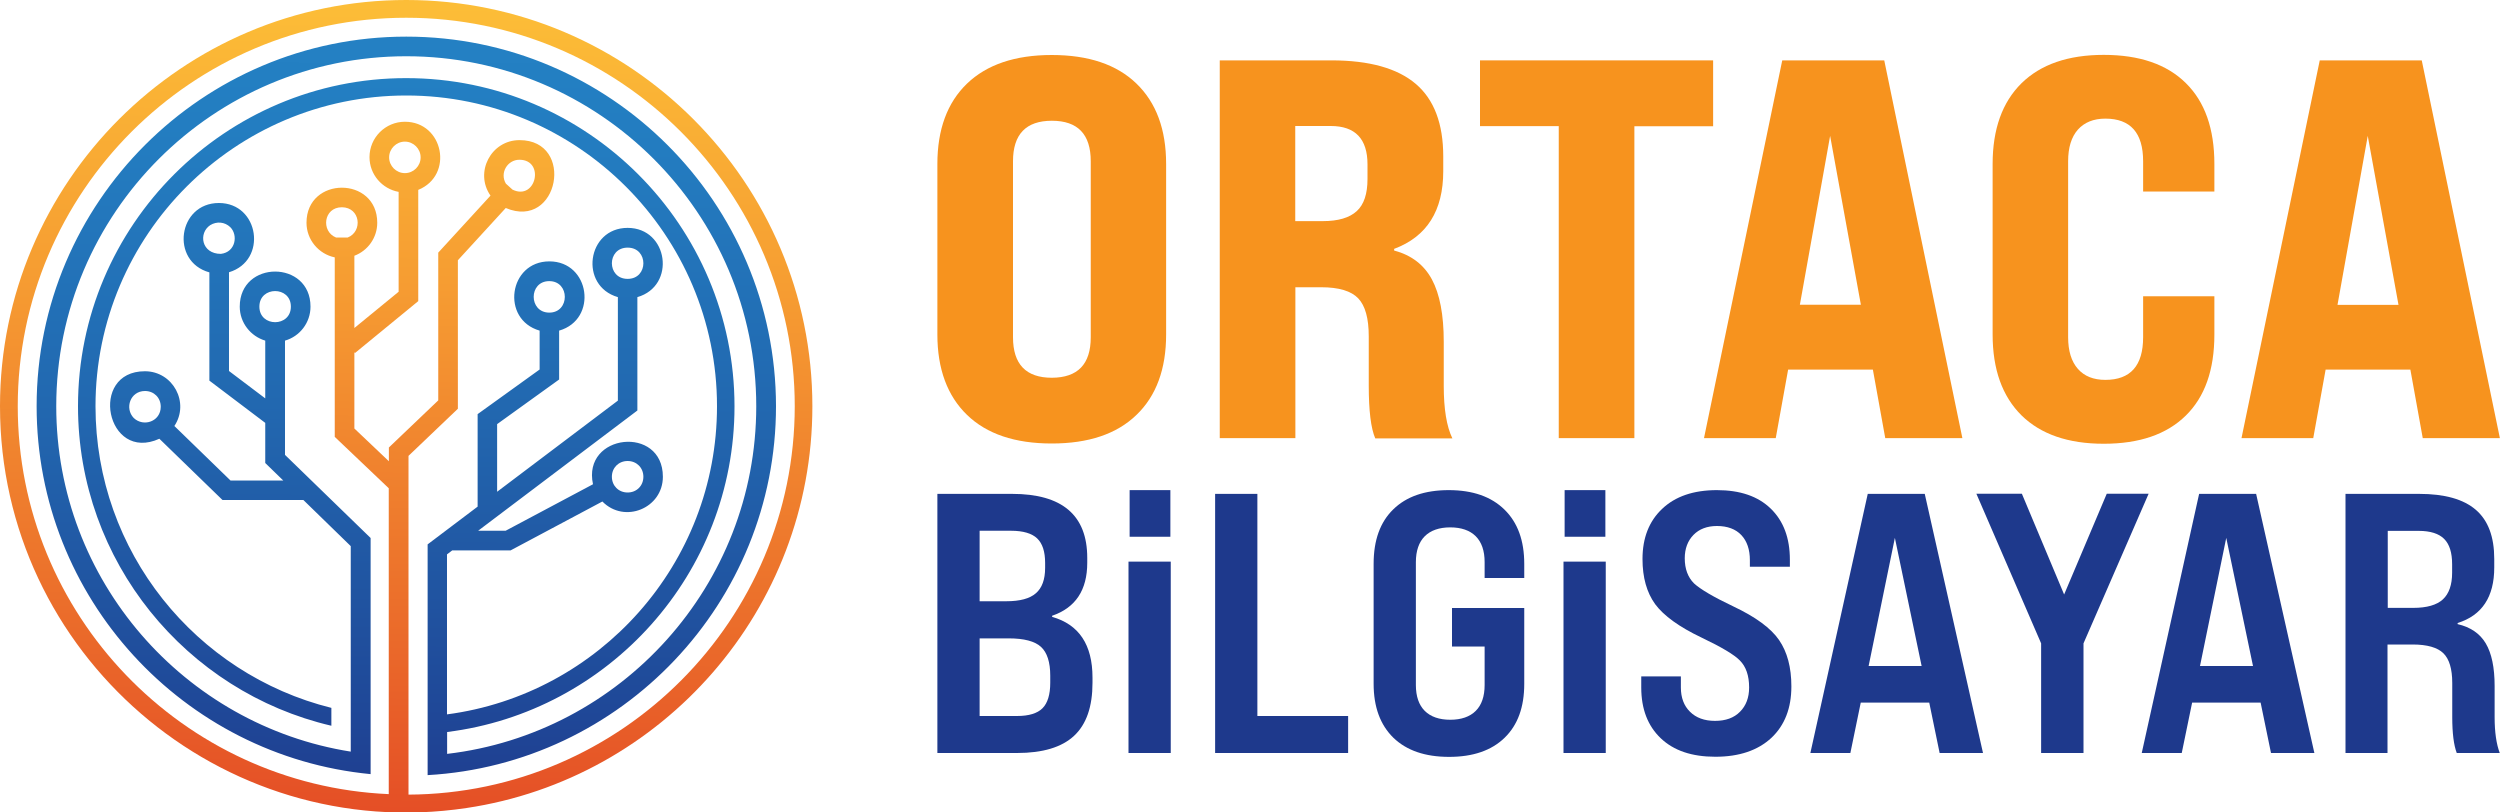 <?xml version="1.0" encoding="utf-8"?>
<!-- Generator: Adobe Illustrator 25.0.0, SVG Export Plug-In . SVG Version: 6.00 Build 0)  -->
<svg version="1.1" id="Layer_1" xmlns="http://www.w3.org/2000/svg" xmlns:xlink="http://www.w3.org/1999/xlink" x="0px" y="0px"
	 width="200px" height="65px" viewBox="0 0 200 65" style="enable-background:new 0 0 200 65;" xml:space="preserve">
<style type="text/css">
	.st0{fill:#F7931E;}
	.st1{fill:#1E398C;}
	.st2{fill:url(#SVGID_1_);}
	.st3{fill:url(#SVGID_2_);}
</style>
<g>
	<g>
		<g>
			<g>
				<path class="st0" d="M74.99,26.76V13.12c0-2.76,0.79-4.91,2.37-6.43c1.58-1.52,3.84-2.29,6.78-2.29c2.94,0,5.2,0.76,6.78,2.29
					c1.58,1.53,2.37,3.67,2.37,6.43v13.64c0,2.76-0.79,4.91-2.37,6.43c-1.58,1.53-3.84,2.29-6.78,2.29c-2.94,0-5.2-0.76-6.78-2.29
					C75.79,31.67,74.99,29.52,74.99,26.76z M87.26,26.98V12.9c0-2.16-1.04-3.24-3.11-3.24c-2.07,0-3.11,1.08-3.11,3.24v14.08
					c0,2.16,1.04,3.24,3.11,3.24C86.22,30.21,87.26,29.14,87.26,26.98z"/>
				<path class="st0" d="M103.62,35.05h-6.04V4.83h8.94c3.02,0,5.27,0.63,6.74,1.88c1.47,1.25,2.2,3.19,2.2,5.81v1.17
					c0,3.17-1.31,5.24-3.93,6.22v0.13c1.38,0.37,2.39,1.14,3.02,2.31c0.63,1.17,0.95,2.83,0.95,4.99v3.54
					c0,1.84,0.23,3.24,0.69,4.19h-6.17c-0.35-0.81-0.52-2.22-0.52-4.23v-3.93c0-1.44-0.28-2.45-0.84-3.04
					c-0.56-0.59-1.55-0.89-2.96-0.89h-2.07V35.05z M103.62,10.09v7.6h2.2c1.24,0,2.14-0.27,2.72-0.8c0.58-0.53,0.86-1.39,0.86-2.57
					v-1.17c0-2.04-0.98-3.07-2.94-3.07H103.62z"/>
				<path class="st0" d="M130.74,35.05h-6.04V10.09h-6.3V4.83h18.65v5.27h-6.3V35.05z"/>
				<path class="st0" d="M156.99,35.05h-6.17l-0.99-5.48h-6.78l-0.99,5.48h-5.74l6.26-30.22h8.16L156.99,35.05z M146.41,10.87
					l-2.42,13.51h4.88L146.41,10.87z"/>
				<path class="st0" d="M159.41,26.76V13.12c0-2.79,0.77-4.94,2.31-6.46c1.54-1.51,3.73-2.27,6.58-2.27c2.85,0,5.04,0.75,6.56,2.25
					c1.53,1.5,2.29,3.66,2.29,6.48v2.2h-5.7V12.9c0-2.27-1.01-3.41-3.02-3.41c-0.95,0-1.68,0.3-2.2,0.88
					c-0.52,0.59-0.78,1.43-0.78,2.53v14.08c0,1.09,0.26,1.94,0.78,2.53c0.52,0.59,1.25,0.88,2.2,0.88c2.01,0,3.02-1.14,3.02-3.41
					v-3.28h5.7v3.07c0,2.82-0.76,4.98-2.29,6.48c-1.53,1.5-3.71,2.25-6.56,2.25c-2.85,0-5.04-0.76-6.58-2.27
					C160.18,31.7,159.41,29.55,159.41,26.76z"/>
				<path class="st0" d="M199.99,35.05h-6.17l-0.99-5.48h-6.78l-0.99,5.48h-5.74l6.26-30.22h8.16L199.99,35.05z M189.42,10.87
					L187,24.39h4.88L189.42,10.87z"/>
			</g>
		</g>
		<g>
			<path class="st1" d="M81.36,60.24h-6.37V39.51h5.98c4.01,0,6.01,1.71,6.01,5.12v0.39c0,2.19-0.94,3.6-2.81,4.24v0.09
				c2.15,0.61,3.23,2.23,3.23,4.86v0.41c0,1.92-0.49,3.33-1.48,4.25C84.94,59.78,83.42,60.24,81.36,60.24z M78.37,42.47v5.63h2.13
				c1.09,0,1.88-0.21,2.37-0.64c0.49-0.42,0.74-1.1,0.74-2.03v-0.39c0-0.91-0.21-1.56-0.64-1.97c-0.42-0.4-1.12-0.61-2.09-0.61
				H78.37z M78.37,51.06v6.22h2.99c0.95,0,1.63-0.21,2.04-0.62c0.41-0.41,0.62-1.1,0.62-2.04v-0.56c0-1.09-0.25-1.86-0.74-2.31
				c-0.49-0.45-1.35-0.68-2.58-0.68H78.37z"/>
			<path class="st1" d="M93.66,60.24h-3.38V44.93h3.38V60.24z M93.63,42.94h-3.26v-3.73h3.26V42.94z"/>
			<path class="st1" d="M107.84,60.24H97.21V39.51h3.38v17.77h7.26V60.24z"/>
			<path class="st1" d="M109.89,54.7v-9.6c0-1.88,0.52-3.33,1.57-4.35c1.05-1.03,2.53-1.54,4.44-1.54c1.92,0,3.4,0.52,4.46,1.56
				c1.06,1.04,1.58,2.48,1.58,4.34v1.13h-3.17v-1.27c0-0.91-0.24-1.6-0.71-2.07c-0.47-0.47-1.16-0.71-2.04-0.71
				s-1.57,0.24-2.04,0.71c-0.47,0.47-0.71,1.17-0.71,2.07v9.83c0,0.91,0.24,1.6,0.71,2.07c0.47,0.47,1.16,0.71,2.04,0.71
				s1.57-0.24,2.04-0.71c0.47-0.47,0.71-1.16,0.71-2.07v-3.08h-2.61v-3.08h5.78v6.07c0,1.86-0.52,3.29-1.57,4.31
				c-1.05,1.02-2.53,1.53-4.44,1.53c-1.92,0-3.4-0.51-4.46-1.53C110.42,57.99,109.89,56.56,109.89,54.7z"/>
			<path class="st1" d="M128.46,60.24h-3.38V44.93h3.38V60.24z M128.43,42.94h-3.26v-3.73h3.26V42.94z"/>
			<path class="st1" d="M137.23,60.54c-1.88,0-3.33-0.49-4.37-1.48c-1.04-0.99-1.56-2.34-1.56-4.06v-0.89h3.17V55
				c0,0.81,0.24,1.46,0.73,1.94c0.48,0.48,1.15,0.73,2,0.73c0.85,0,1.52-0.24,2-0.73c0.48-0.48,0.73-1.13,0.73-1.94
				c0-0.95-0.25-1.67-0.74-2.16c-0.43-0.45-1.46-1.07-3.08-1.84c-1.78-0.85-3.01-1.74-3.7-2.67c-0.67-0.93-1.01-2.13-1.01-3.61
				c0-1.68,0.52-3.02,1.57-4.01c1.05-1,2.51-1.5,4.38-1.5c1.86,0,3.29,0.49,4.31,1.48c1.02,0.99,1.53,2.35,1.53,4.09v0.56h-3.2
				v-0.53c0-0.85-0.23-1.52-0.68-2c-0.45-0.48-1.11-0.73-1.95-0.73c-0.79,0-1.42,0.24-1.88,0.71c-0.46,0.47-0.7,1.1-0.7,1.87
				c0,0.85,0.25,1.52,0.74,2.01c0.51,0.47,1.56,1.09,3.14,1.84c1.8,0.85,3.02,1.75,3.67,2.7s0.98,2.18,0.98,3.7
				c0,1.74-0.53,3.11-1.6,4.12C140.63,60.03,139.14,60.54,137.23,60.54z"/>
			<path class="st1" d="M158.64,60.24h-3.47l-0.83-4.03h-5.48l-0.83,4.03h-3.2l4.59-20.73h4.56L158.64,60.24z M151.59,43.03
				l-2.1,10.25h4.24L151.59,43.03z"/>
			<path class="st1" d="M166.67,60.24h-3.38v-8.77l-5.18-11.97h3.64l3.38,8.06l3.41-8.06h3.35l-5.21,11.97V60.24z"/>
			<path class="st1" d="M185.15,60.24h-3.47l-0.83-4.03h-5.48l-0.83,4.03h-3.2l4.59-20.73h4.56L185.15,60.24z M178.1,43.03
				L176,53.28h4.24L178.1,43.03z"/>
			<path class="st1" d="M191.02,60.24h-3.38V39.51h5.89c2.03,0,3.54,0.42,4.53,1.27c0.99,0.85,1.48,2.16,1.48,3.94v0.68
				c0,2.35-0.98,3.83-2.93,4.44v0.09c1.03,0.24,1.78,0.75,2.25,1.54c0.47,0.79,0.71,1.93,0.71,3.41v2.49c0,1.2,0.14,2.16,0.41,2.87
				h-3.44c-0.24-0.63-0.36-1.59-0.36-2.87v-2.73c0-1.13-0.24-1.92-0.71-2.38c-0.47-0.46-1.29-0.7-2.46-0.7h-2.01V60.24z
				 M191.02,42.47v6.16h2.04c1.09,0,1.88-0.23,2.37-0.68c0.49-0.45,0.74-1.17,0.74-2.13v-0.68c0-0.93-0.21-1.6-0.64-2.03
				c-0.42-0.42-1.1-0.64-2.03-0.64H191.02z"/>
		</g>
	</g>
	<g>
		<linearGradient id="SVGID_1_" gradientUnits="userSpaceOnUse" x1="32.604" y1="-1.927" x2="32.391" y2="66.57">
			<stop  offset="0" style="stop-color:#2483C5"/>
			<stop  offset="0.203" style="stop-color:#237CC0"/>
			<stop  offset="0.501" style="stop-color:#2268B0"/>
			<stop  offset="0.855" style="stop-color:#1F4898"/>
			<stop  offset="1" style="stop-color:#1E398C"/>
		</linearGradient>
		<path class="st2" d="M32.5,2.93c-16.3,0-29.57,13.26-29.57,29.57c0,15.34,11.74,27.99,26.72,29.43c0-1.93,0-16.82,0-18.89
			l-6.85-6.65v-9.14c1.18-0.34,2.04-1.43,2.04-2.72c0-3.74-5.66-3.74-5.66,0c0,1.29,0.87,2.37,2.04,2.72v4.62l-2.9-2.19v-7.9
			c3.1-0.93,2.43-5.54-0.81-5.54c-3.27,0-3.92,4.67-0.76,5.55v8.66l4.47,3.38v3.21l1.44,1.4h-4.22l-4.49-4.36
			c1.24-1.87-0.11-4.38-2.36-4.38c-4.53,0-3.09,7.33,1.16,5.4l5.05,4.9h6.47l3.79,3.69c0,1.94,0,14.75,0,16.44
			C14.77,58.03,4.5,46.46,4.5,32.5c0-15.44,12.56-28,28-28c15.44,0,28,12.56,28,28c0,14.33-10.82,26.18-24.73,27.81v-1.75
			c12.92-1.61,22.99-12.66,22.99-26.05c0-14.48-11.78-26.26-26.26-26.26C18.02,6.24,6.24,18.02,6.24,32.5
			c0,12.42,8.66,22.85,20.27,25.56v-1.43C15.68,53.94,7.64,44.14,7.64,32.5c0-13.71,11.15-24.86,24.86-24.86
			c13.71,0,24.86,11.15,24.86,24.86c0,12.62-9.44,23.05-21.6,24.65c0-5.56,0-10.12,0-12.8l0.42-0.32h4.67l7.34-3.91
			c1.77,1.8,4.84,0.54,4.84-1.98c0-4.16-6.47-3.45-5.59,0.6l-6.99,3.72h-2.2l12.74-9.62v-9.07c3.12-0.9,2.48-5.54-0.78-5.54
			c-3.26,0-3.9,4.64-0.78,5.54v8.28l-9.66,7.29v-5.41l4.96-3.57v-3.91c3.12-0.9,2.48-5.54-0.78-5.54c-3.26,0-3.9,4.64-0.78,5.54
			v3.11l-4.96,3.57v7.4l-4,3.02c0,2.09,0,16.39,0,18.46c15.52-0.88,27.87-13.79,27.87-29.52C62.06,16.19,48.8,2.93,32.5,2.93z
			 M16.82,18.01c0.52-0.32,1.16-0.26,1.6,0.16c0.64,0.63,0.44,2-0.75,2.14C16.1,20.31,15.86,18.64,16.82,18.01z M10.7,33.44
			c-0.75-0.78-0.28-2.16,0.9-2.16c0.72,0,1.26,0.54,1.26,1.26C12.86,33.71,11.49,34.19,10.7,33.44z M20.75,24.53
			c0-1.66,2.52-1.66,2.52,0C23.27,26.19,20.75,26.19,20.75,24.53z M50.21,36.88c0.72,0,1.26,0.54,1.26,1.26
			c0,0.72-0.54,1.26-1.26,1.26c-0.72,0-1.26-0.54-1.26-1.26C48.95,37.42,49.49,36.88,50.21,36.88z M50.21,19.81
			c1.68,0,1.68,2.5,0,2.5C48.53,22.31,48.53,19.81,50.21,19.81z M43.94,22.49c1.66,0,1.66,2.52,0,2.52
			C42.28,25,42.28,22.49,43.94,22.49z"/>
		<linearGradient id="SVGID_2_" gradientUnits="userSpaceOnUse" x1="33.38" y1="-11.671" x2="31.719" y2="71.418">
			<stop  offset="0" style="stop-color:#FFC939"/>
			<stop  offset="0.146" style="stop-color:#FCBD37"/>
			<stop  offset="0.41" style="stop-color:#F69D32"/>
			<stop  offset="0.761" style="stop-color:#EA692A"/>
			<stop  offset="1" style="stop-color:#E24224"/>
		</linearGradient>
		<path class="st3" d="M32.5,0C14.58,0,0,14.58,0,32.5c0,19.76,17.62,35.09,37.33,32.14c15.64-2.34,27.66-15.86,27.66-32.14
			C64.99,14.58,50.42,0,32.5,0z M32.68,63.57c0-3.55,0-24.08,0-27.1l3.95-3.77V20.82l3.83-4.18c4.24,1.8,5.58-5.43,1.1-5.43
			c-2.28,0-3.62,2.58-2.32,4.44l-4.18,4.56v11.82l-3.95,3.77v1.1l-2.76-2.62v-6.1l0.05,0.06l5.06-4.15v-8.9
			c2.87-1.17,2.02-5.45-1.07-5.45c-1.56,0-2.83,1.27-2.83,2.83c0,1.39,1.01,2.54,2.33,2.78v7.99l-3.54,2.9v-5.78
			c1.07-0.4,1.83-1.44,1.83-2.64c0-3.74-5.66-3.74-5.66,0c0,1.36,0.97,2.5,2.26,2.77v14.36l4.32,4.11c0,2.62,0,21.95,0,24.47
			C14.62,62.81,1.42,49.18,1.42,32.5c0-17.14,13.94-31.08,31.08-31.08c17.14,0,31.08,13.94,31.08,31.08
			C63.57,49.57,49.74,63.48,32.68,63.57z M41.55,12.78c2.07,0,1.34,3.31-0.55,2.39l-0.53-0.48C39.96,13.83,40.6,12.78,41.55,12.78z
			 M27.82,19h-0.94c-1.22-0.49-1-2.42,0.47-2.42C28.83,16.59,29.04,18.51,27.82,19z M32.39,13.85c-0.69,0-1.26-0.57-1.26-1.26
			c0-0.69,0.57-1.26,1.26-1.26c0.69,0,1.26,0.57,1.26,1.26C33.65,13.28,33.09,13.85,32.39,13.85z"/>
	</g>
</g>
</svg>

